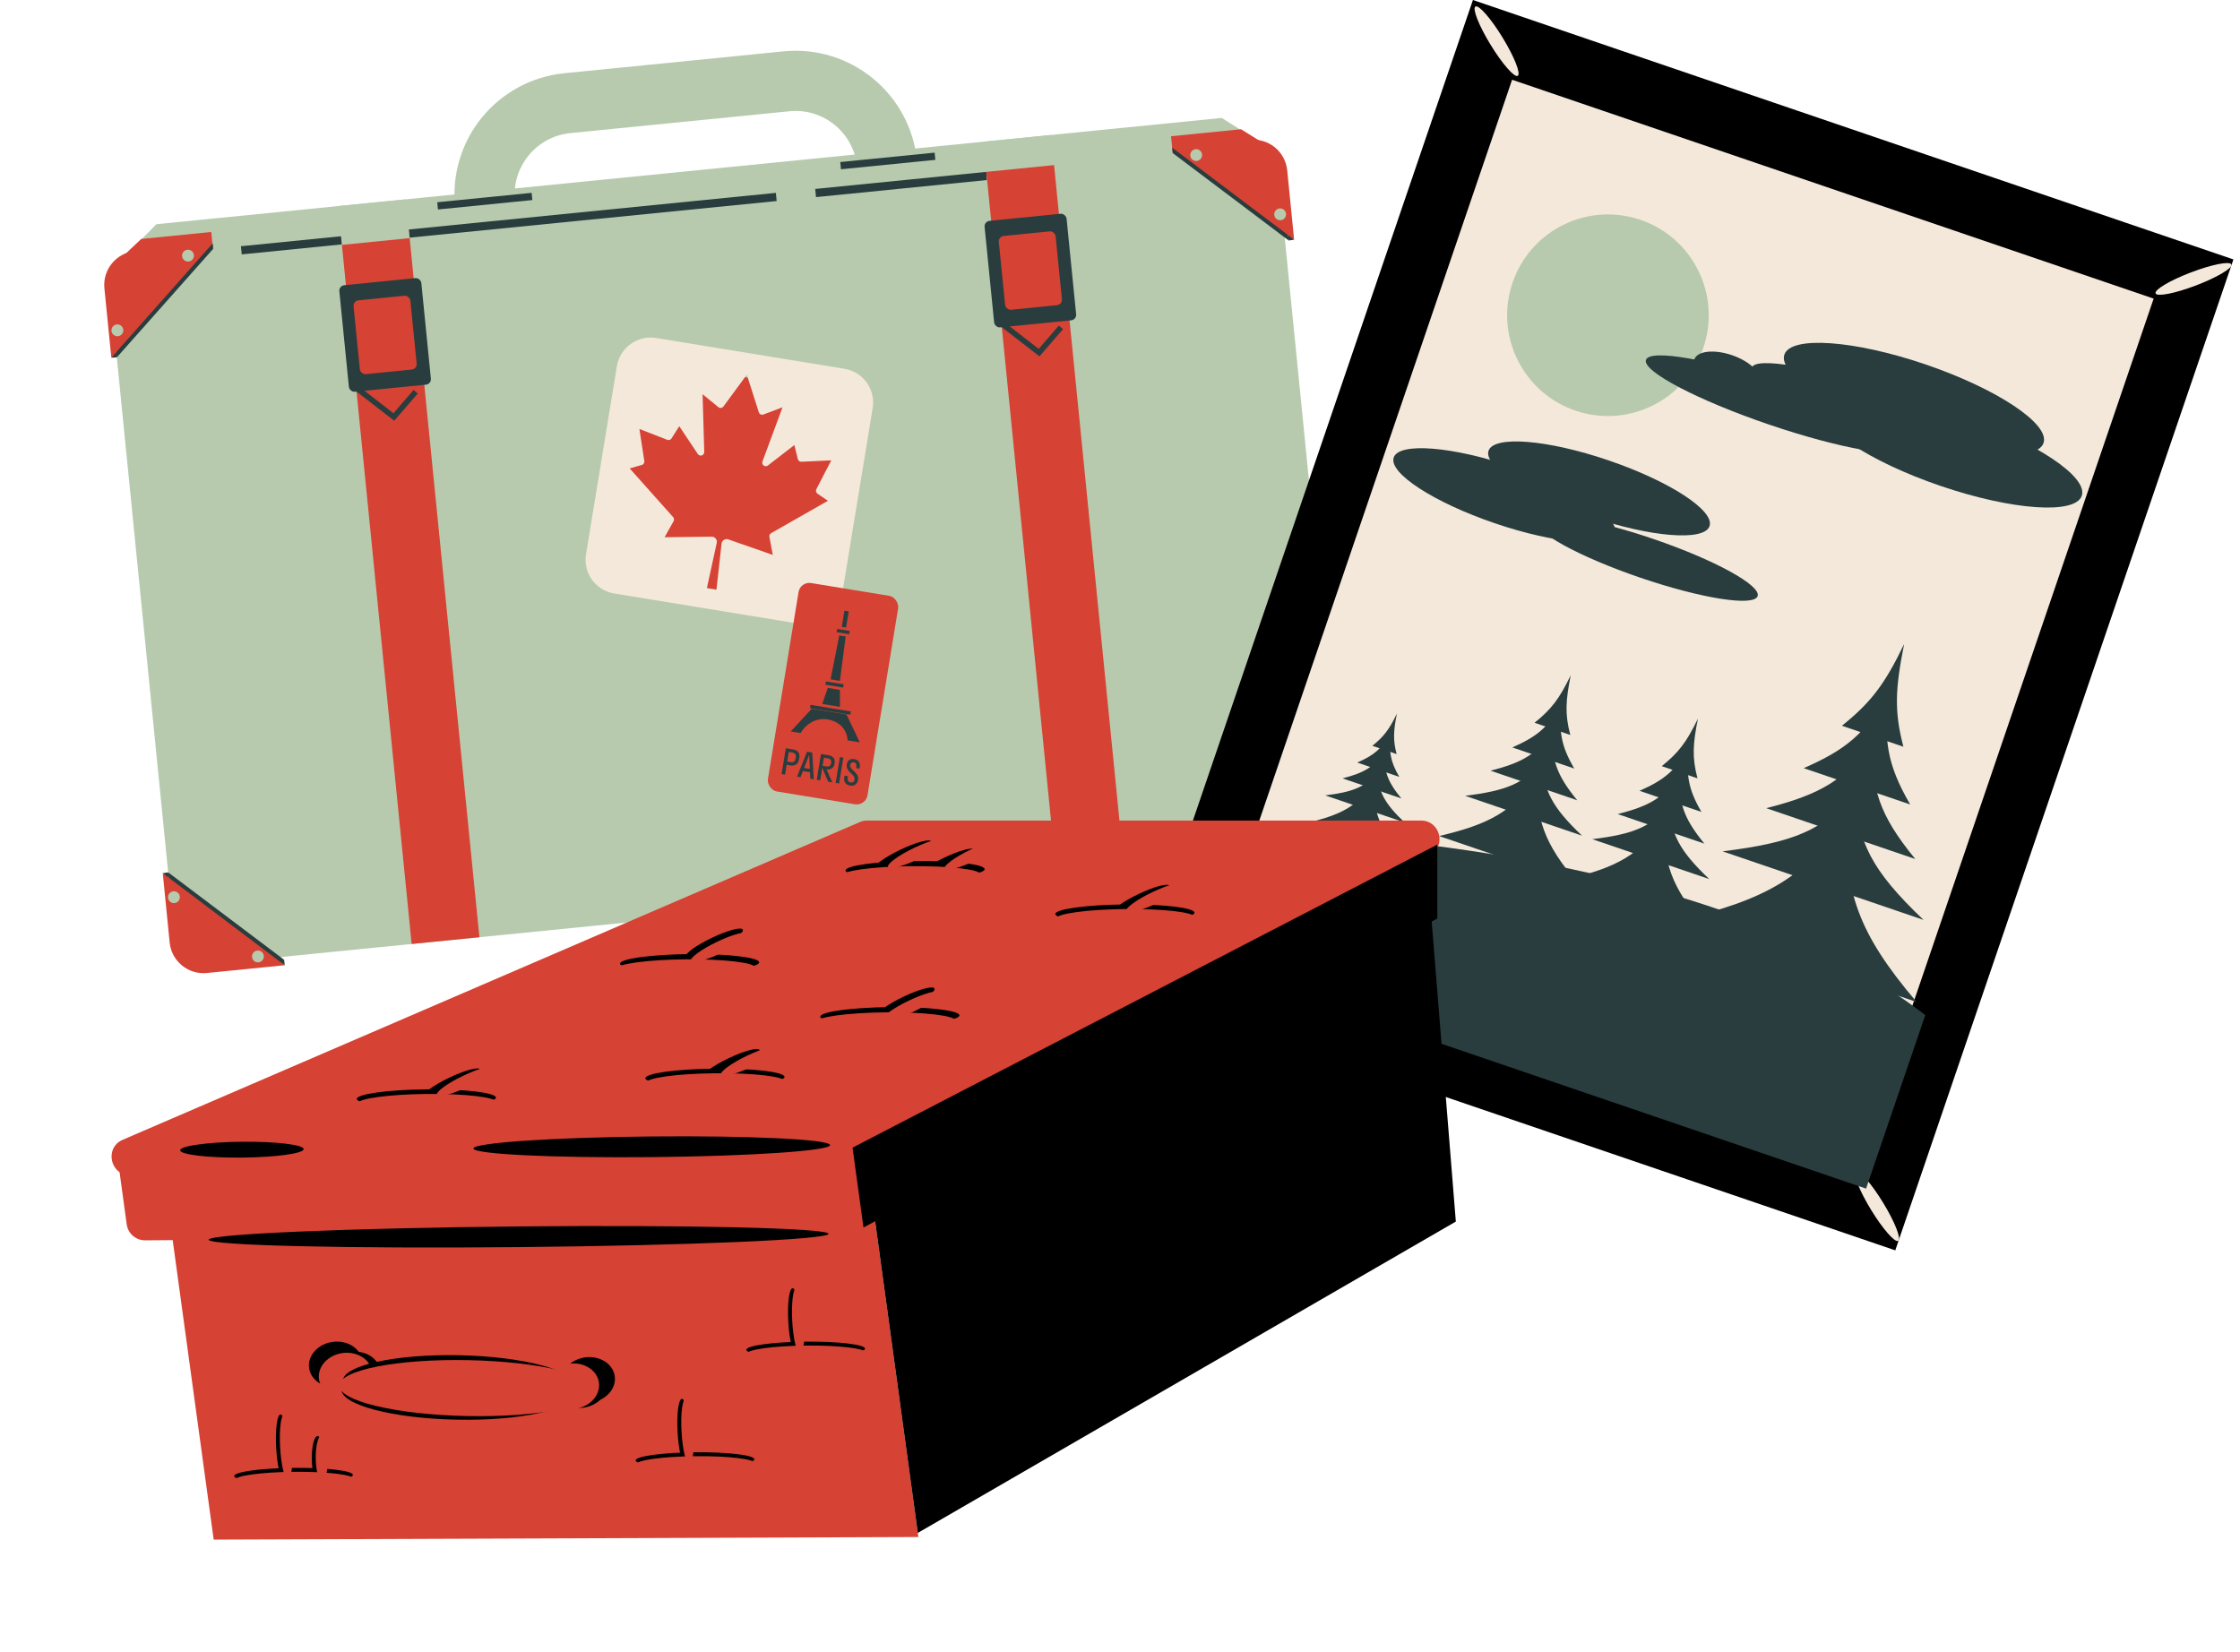 <?xml version="1.0" encoding="UTF-8"?> <svg xmlns="http://www.w3.org/2000/svg" width="606" height="447" viewBox="0 0 606 447" fill="none"> <path d="M42.303 60.664L30.127 73.06L345.776 41.568L330.525 31.909L42.303 60.664Z" fill="#B7CAAE"></path> <path d="M57.151 62.769L57.435 65.61L57.592 67.189L29.901 72.503L38.207 64.659L57.151 62.769Z" fill="#D64234"></path> <path d="M316.809 36.863L317.093 39.705L317.25 41.284L345.446 41.022L335.754 34.973L316.809 36.863Z" fill="#D64234"></path> <rect x="29.025" y="70.919" width="317.625" height="191.759" rx="7.404" transform="rotate(-5.697 29.025 70.919)" fill="#B7CAAE"></rect> <path d="M57.684 67.316L57.536 65.842L54.81 68.346L57.684 67.316Z" fill="#293D3E"></path> <path fill-rule="evenodd" clip-rule="evenodd" d="M57.684 67.315L38.104 69.269C33.049 69.773 29.36 74.28 29.864 79.335L31.597 96.704L57.684 67.315Z" fill="#293D3E"></path> <path d="M31.597 96.704L30.116 96.776L31.413 94.862L31.597 96.704Z" fill="#293D3E"></path> <path fill-rule="evenodd" clip-rule="evenodd" d="M57.537 65.842L36.484 67.942C31.429 68.447 27.74 72.954 28.244 78.009L30.116 96.773L57.537 65.842Z" fill="#D64234"></path> <path d="M76.876 259.693L77.023 261.166L73.856 259.25L76.876 259.693Z" fill="#293D3E"></path> <path fill-rule="evenodd" clip-rule="evenodd" d="M76.876 259.692L57.297 261.646C52.242 262.15 47.735 258.461 47.231 253.406L45.498 236.037L76.876 259.692Z" fill="#293D3E"></path> <path d="M45.498 236.037L44.032 236.259L45.682 237.879L45.498 236.037Z" fill="#293D3E"></path> <path fill-rule="evenodd" clip-rule="evenodd" d="M77.023 261.166L55.971 263.266C50.916 263.771 46.409 260.082 45.904 255.026L44.032 236.262L77.023 261.166Z" fill="#D64234"></path> <path d="M317.264 41.418L317.117 39.945L320.284 41.861L317.264 41.418Z" fill="#293D3E"></path> <path fill-rule="evenodd" clip-rule="evenodd" d="M317.264 41.418L336.843 39.464C341.898 38.96 346.405 42.649 346.909 47.705L348.642 65.073L317.264 41.418Z" fill="#293D3E"></path> <path d="M348.642 65.074L350.108 64.852L348.458 63.232L348.642 65.074Z" fill="#293D3E"></path> <path fill-rule="evenodd" clip-rule="evenodd" d="M317.117 39.945L338.169 37.844C343.224 37.34 347.731 41.029 348.236 46.084L350.108 64.849L317.117 39.945Z" fill="#D64234"></path> <path d="M336.457 233.795L336.604 235.269L339.33 232.764L336.457 233.795Z" fill="#293D3E"></path> <path fill-rule="evenodd" clip-rule="evenodd" d="M336.456 233.795L356.035 231.842C361.091 231.337 364.78 226.83 364.276 221.775L362.543 204.406L336.456 233.795Z" fill="#293D3E"></path> <path d="M362.543 204.406L364.024 204.334L362.726 206.248L362.543 204.406Z" fill="#293D3E"></path> <path fill-rule="evenodd" clip-rule="evenodd" d="M336.604 235.269L357.656 233.168C362.711 232.664 366.4 228.157 365.896 223.102L364.024 204.338L336.604 235.269Z" fill="#D64234"></path> <path d="M65.289 67.727L210.009 53.289" stroke="#293D3E" stroke-width="2.221"></path> <path d="M220.65 52.228L266.939 47.609" stroke="#293D3E" stroke-width="2.221"></path> <rect x="92.263" y="63.915" width="18.423" height="192.451" transform="rotate(-5.697 92.263 63.915)" fill="#D64234"></rect> <rect x="91.45" y="55.761" width="18.423" height="10.549" transform="rotate(-5.697 91.45 55.761)" fill="#B7CAAE"></rect> <rect x="266.014" y="38.345" width="18.423" height="10.549" transform="rotate(-5.697 266.014 38.345)" fill="#B7CAAE"></rect> <rect x="266.828" y="46.499" width="18.423" height="192.451" transform="rotate(-5.697 266.828 46.499)" fill="#D64234"></rect> <path d="M96.355 104.925L106.548 112.822L112.451 105.993" stroke="#293D3E" stroke-width="1.481"></path> <path d="M270.919 87.509L281.113 95.406L287.016 88.577" stroke="#293D3E" stroke-width="1.481"></path> <rect x="91.656" y="77.32" width="22.293" height="28.969" rx="1.481" transform="rotate(-5.697 91.656 77.32)" fill="#293D3E"></rect> <rect x="266.221" y="59.904" width="22.293" height="28.969" rx="1.481" transform="rotate(-5.697 266.221 59.904)" fill="#293D3E"></rect> <rect x="95.503" y="81.405" width="15.447" height="20.073" rx="1.481" transform="rotate(-5.697 95.503 81.405)" fill="#D64234"></rect> <rect x="270.068" y="63.989" width="15.447" height="20.073" rx="1.481" transform="rotate(-5.697 270.068 63.989)" fill="#D64234"></rect> <circle cx="31.754" cy="89.375" r="1.602" transform="rotate(-5.697 31.754 89.375)" fill="#B7CAAE"></circle> <circle r="1.602" transform="matrix(0.995 -0.099 -0.099 -0.995 47.056 242.756)" fill="#B7CAAE"></circle> <circle r="1.602" transform="matrix(-0.995 0.099 0.099 0.995 346.326 57.991)" fill="#B7CAAE"></circle> <circle cx="361.628" cy="211.372" r="1.602" transform="rotate(174.303 361.628 211.372)" fill="#B7CAAE"></circle> <circle cx="50.859" cy="69.167" r="1.602" transform="rotate(-5.697 50.859 69.167)" fill="#B7CAAE"></circle> <circle r="1.602" transform="matrix(0.995 -0.099 -0.099 -0.995 69.777 258.791)" fill="#B7CAAE"></circle> <circle r="1.602" transform="matrix(-0.995 0.099 0.099 0.995 323.605 41.956)" fill="#B7CAAE"></circle> <circle cx="342.523" cy="231.58" r="1.602" transform="rotate(174.303 342.523 231.58)" fill="#B7CAAE"></circle> <path d="M131.208 55.134V55.134C129.845 41.465 139.82 29.279 153.489 27.915L212.758 22.002C226.427 20.638 238.613 30.613 239.977 44.282V44.282" stroke="#B7CAAE" stroke-width="16.288"></path> <rect x="118.292" y="54.722" width="25.662" height="1.966" transform="rotate(-5.697 118.292 54.722)" fill="#293D3E"></rect> <rect x="227.318" y="43.845" width="25.662" height="1.966" transform="rotate(-5.697 227.318 43.845)" fill="#293D3E"></rect> <rect x="171.279" y="97.086" width="62.414" height="57.963" transform="rotate(9.303 171.279 97.086)" fill="#D64234"></rect> <path d="M166.887 99.09C167.715 94.048 172.474 90.628 177.517 91.453L228.458 99.782C233.502 100.606 236.919 105.363 236.091 110.405L227.744 161.271C226.917 166.314 222.157 169.734 217.114 168.909L166.173 160.58C161.13 159.755 157.712 154.999 158.54 149.956L166.887 99.09ZM193.816 159.628L195.206 147.094C195.231 146.888 195.301 146.69 195.411 146.514C195.522 146.339 195.671 146.191 195.847 146.08C196.023 145.97 196.221 145.901 196.427 145.877C196.633 145.853 196.842 145.876 197.038 145.944L209.066 150.143L208.15 145.261C208.112 145.067 208.136 144.866 208.219 144.685C208.302 144.505 208.439 144.356 208.611 144.257L223.979 135.502L221.156 133.576C220.966 133.445 220.83 133.249 220.774 133.025C220.718 132.8 220.746 132.563 220.853 132.358L224.886 124.559L216.8 124.938C216.581 124.947 216.366 124.881 216.19 124.749C216.015 124.618 215.89 124.431 215.837 124.218L214.907 120.414L207.736 125.955C207.572 126.079 207.373 126.147 207.167 126.148C206.962 126.149 206.762 126.084 206.597 125.962C206.431 125.84 206.31 125.668 206.252 125.472C206.193 125.275 206.199 125.065 206.27 124.872L211.698 110.203L206.536 112.154C206.415 112.2 206.285 112.222 206.155 112.216C206.026 112.211 205.898 112.179 205.781 112.122C205.664 112.066 205.56 111.986 205.475 111.888C205.39 111.789 205.327 111.674 205.288 111.55L202.042 101.378L195.715 109.985C195.639 110.09 195.542 110.179 195.43 110.245C195.318 110.311 195.194 110.354 195.065 110.37C194.936 110.387 194.805 110.376 194.68 110.34C194.555 110.304 194.439 110.242 194.339 110.159L190.071 106.667L190.526 122.298C190.532 122.503 190.471 122.704 190.352 122.872C190.234 123.039 190.064 123.164 189.868 123.227C189.673 123.29 189.462 123.288 189.268 123.221C189.074 123.155 188.906 123.027 188.791 122.857L183.765 115.322L181.668 118.631C181.55 118.816 181.372 118.954 181.164 119.023C180.956 119.091 180.73 119.085 180.526 119.007L172.983 116.073L174.313 124.749C174.348 124.977 174.299 125.211 174.175 125.405C174.05 125.6 173.858 125.743 173.636 125.806L170.346 126.732L182.112 139.925C182.243 140.073 182.325 140.258 182.346 140.455C182.367 140.652 182.325 140.851 182.227 141.023L179.799 145.358L192.54 145.208C192.748 145.207 192.953 145.252 193.141 145.34C193.329 145.428 193.495 145.557 193.626 145.717C193.757 145.878 193.851 146.066 193.9 146.267C193.949 146.469 193.952 146.679 193.909 146.881L191.221 159.204L193.816 159.628Z" fill="#F4E8DA"></path> <rect x="216.517" y="157.278" width="27.296" height="57.153" rx="2.949" transform="rotate(9.303 216.517 157.278)" fill="#D64234"></rect> <path d="M211.455 209.435L212.386 209.587L212.822 206.924L213.912 207.103C215.039 207.287 215.952 206.729 216.16 205.463L216.242 204.96C216.442 203.74 215.746 202.966 214.62 202.782L212.599 202.451L211.455 209.435ZM214.386 203.623C215.057 203.733 215.425 204.109 215.296 204.901L215.244 205.217C215.105 206.065 214.63 206.34 213.959 206.231L212.963 206.067L213.39 203.46L214.386 203.623ZM215.634 210.119L216.574 210.273L217.218 208.619L219.136 208.934L219.219 210.707L220.159 210.861L219.739 203.62L218.342 203.392L215.634 210.119ZM217.545 207.793L218.918 204.251L219.09 208.046L217.545 207.793ZM220.958 210.991L221.889 211.144L222.449 207.726L224.05 211.498L225.167 211.681L223.617 208.185C224.66 208.299 225.572 207.865 225.761 206.71L225.807 206.431C225.996 205.276 225.277 204.528 224.151 204.343L222.102 204.007L220.958 210.991ZM223.917 205.184C224.597 205.296 224.981 205.636 224.861 206.372L224.845 206.465C224.717 207.247 224.237 207.493 223.557 207.382L222.533 207.214L222.893 205.017L223.917 205.184ZM227.009 211.983L228.153 204.999L227.222 204.846L226.078 211.83L227.009 211.983ZM229.089 206.816C228.937 207.747 229.359 208.38 229.92 208.922L230.572 209.554C230.994 209.958 231.287 210.388 231.192 210.966C231.1 211.524 230.682 211.8 230.105 211.706C229.537 211.613 229.232 211.142 229.34 210.481L229.415 210.024L228.483 209.872L228.398 210.393C228.201 211.595 228.931 212.393 229.965 212.562C230.998 212.732 231.937 212.254 232.141 211.007C232.289 210.103 231.864 209.489 231.312 208.949L230.646 208.285C230.24 207.903 229.93 207.518 230.02 206.968C230.112 206.41 230.496 206.166 230.99 206.247C231.511 206.333 231.785 206.703 231.668 207.42L231.602 207.82L232.533 207.973L232.603 207.544C232.809 206.287 232.126 205.554 231.13 205.391C230.161 205.232 229.289 205.596 229.089 206.816Z" fill="#293D3E"></path> <path d="M227.061 171.932L228.786 172.215L227.225 184.224L224.708 183.811L227.061 171.932Z" fill="#293D3E"></path> <path d="M223.937 186.117L227.22 186.655L227.24 191.258L222.45 190.473L223.937 186.117Z" fill="#293D3E"></path> <rect x="226.496" y="170.164" width="3.435" height="0.902" transform="rotate(9.303 226.496 170.164)" fill="#293D3E"></rect> <rect x="223.451" y="184.367" width="4.853" height="0.902" transform="rotate(9.303 223.451 184.367)" fill="#293D3E"></rect> <rect x="219.27" y="190.709" width="11.055" height="0.902" transform="rotate(9.303 219.27 190.709)" fill="#293D3E"></rect> <rect x="228.446" y="165.241" width="1.178" height="4.421" transform="rotate(9.303 228.446 165.241)" fill="#293D3E"></rect> <path d="M229.004 193.294C230.202 195.815 231.346 198.222 232.598 200.852L229.303 200.313C229.197 197.571 227.254 195.205 223.897 194.656C220.54 194.107 217.839 196.142 216.604 198.336L213.937 197.9L219.611 191.763L229.004 193.299L229.004 193.294Z" fill="#293D3E"></path> <rect x="403.776" y="10.789" width="200.39" height="266.289" transform="rotate(18.839 403.776 10.789)" fill="#F4E8DA" stroke="black" stroke-width="17"></rect> <ellipse cx="404.88" cy="11.14" rx="1.894" ry="10.983" transform="rotate(-31.44 404.88 11.14)" fill="#F4E8DA"></ellipse> <ellipse rx="1.894" ry="10.983" transform="matrix(0.356 0.934 0.934 -0.356 319.274 262.048)" fill="#F4E8DA"></ellipse> <ellipse rx="1.894" ry="10.983" transform="matrix(-0.356 -0.934 -0.934 0.356 593.42 75.467)" fill="#F4E8DA"></ellipse> <ellipse cx="507.813" cy="326.375" rx="1.894" ry="10.983" transform="rotate(148.56 507.813 326.375)" fill="#F4E8DA"></ellipse> <path d="M520.858 274.651C468.923 234.522 375.451 225.04 335.208 225.315L323.467 259.726L504.838 321.607L520.858 274.651Z" fill="#293D3E"></path> <circle cx="435.003" cy="85.292" r="27.268" transform="rotate(18.839 435.003 85.292)" fill="#B7CAAE"></circle> <ellipse cx="517.793" cy="107.901" rx="37.04" ry="9.813" transform="rotate(18.839 517.793 107.901)" fill="#293D3E"></ellipse> <ellipse cx="480.343" cy="109.332" rx="37.04" ry="5.815" transform="rotate(18.839 480.343 109.332)" fill="#293D3E"></ellipse> <ellipse cx="508.981" cy="111.423" rx="37.04" ry="5.815" transform="rotate(18.839 508.981 111.423)" fill="#293D3E"></ellipse> <ellipse cx="467.145" cy="100.221" rx="9.26" ry="4.361" transform="rotate(18.839 467.145 100.221)" fill="#293D3E"></ellipse> <ellipse cx="528.139" cy="122.184" rx="37.04" ry="9.813" transform="rotate(18.839 528.139 122.184)" fill="#293D3E"></ellipse> <ellipse cx="406.945" cy="133.983" rx="31.586" ry="8.012" transform="rotate(18.839 406.945 133.983)" fill="#293D3E"></ellipse> <ellipse cx="432.6" cy="132.154" rx="31.586" ry="8.012" transform="rotate(18.839 432.6 132.154)" fill="#293D3E"></ellipse> <ellipse cx="445.545" cy="151.074" rx="31.651" ry="5.53" transform="rotate(18.839 445.545 151.074)" fill="#293D3E"></ellipse> <path d="M515.138 174.259C512.76 186.189 512.398 192.423 514.942 202.046L498.308 196.371C506.091 190.092 509.809 185.312 515.138 174.259Z" fill="#293D3E"></path> <path d="M510.884 187.806C509.616 200.115 510.413 206.744 516.777 217.671L487.967 207.841C499.448 202.824 504.535 198.511 510.884 187.806Z" fill="#293D3E"></path> <path d="M506.508 200.597C506.288 213.264 508.177 220.265 518.148 232.423L477.844 218.672C492.816 214.845 499.195 210.974 506.508 200.597Z" fill="#293D3E"></path> <path d="M501.706 214.672C502.768 227.776 505.996 235.234 520.383 248.898L466.004 230.345C485.252 227.977 493.213 224.646 501.706 214.672Z" fill="#293D3E"></path> <path d="M499.305 221.709C499.204 241.277 502.359 252.133 518.516 271.116L453.902 249.071C477.729 243.455 487.835 237.598 499.305 221.709Z" fill="#293D3E"></path> <rect x="484.248" y="250.14" width="9.463" height="25.01" transform="rotate(18.839 484.248 250.14)" fill="#293D3E"></rect> <path d="M424.938 182.7C423.555 189.638 423.345 193.263 424.824 198.86L415.15 195.56C419.677 191.908 421.839 189.128 424.938 182.7Z" fill="#293D3E"></path> <path d="M422.464 190.578C421.727 197.737 422.19 201.592 425.891 207.947L409.136 202.23C415.813 199.312 418.772 196.804 422.464 190.578Z" fill="#293D3E"></path> <path d="M419.919 198.017C419.791 205.384 420.89 209.456 426.688 216.526L403.249 208.529C411.957 206.304 415.666 204.052 419.919 198.017Z" fill="#293D3E"></path> <path d="M417.127 206.203C417.744 213.823 419.622 218.161 427.988 226.107L396.364 215.318C407.558 213.941 412.187 212.003 417.127 206.203Z" fill="#293D3E"></path> <path d="M415.73 210.295C415.671 221.675 417.506 227.989 426.903 239.029L389.325 226.208C403.182 222.941 409.06 219.536 415.73 210.295Z" fill="#293D3E"></path> <rect x="406.974" y="226.829" width="5.504" height="14.545" transform="rotate(18.839 406.974 226.829)" fill="#293D3E"></rect> <path d="M459.348 194.44C457.965 201.378 457.755 205.004 459.234 210.6L449.561 207.3C454.087 203.648 456.249 200.869 459.348 194.44Z" fill="#293D3E"></path> <path d="M456.874 202.319C456.137 209.477 456.6 213.332 460.301 219.687L443.546 213.971C450.224 211.053 453.182 208.545 456.874 202.319Z" fill="#293D3E"></path> <path d="M454.329 209.758C454.201 217.124 455.3 221.196 461.098 228.266L437.659 220.269C446.367 218.044 450.076 215.792 454.329 209.758Z" fill="#293D3E"></path> <path d="M451.537 217.943C452.154 225.564 454.032 229.901 462.398 237.848L430.774 227.058C441.968 225.681 446.597 223.743 451.537 217.943Z" fill="#293D3E"></path> <path d="M450.14 222.035C450.081 233.415 451.916 239.729 461.313 250.769L423.735 237.948C437.592 234.682 443.47 231.276 450.14 222.035Z" fill="#293D3E"></path> <rect x="441.384" y="238.57" width="5.504" height="14.545" transform="rotate(18.839 441.384 238.57)" fill="#293D3E"></rect> <path d="M377.915 193.067C376.976 197.777 376.834 200.238 377.838 204.037L371.271 201.797C374.344 199.318 375.812 197.431 377.915 193.067Z" fill="#293D3E"></path> <path d="M376.236 198.415C375.735 203.275 376.05 205.892 378.562 210.205L367.189 206.325C371.721 204.344 373.729 202.642 376.236 198.415Z" fill="#293D3E"></path> <path d="M374.509 203.465C374.421 208.466 375.167 211.23 379.103 216.029L363.192 210.601C369.103 209.09 371.621 207.562 374.509 203.465Z" fill="#293D3E"></path> <path d="M372.613 209.021C373.032 214.195 374.306 217.139 379.986 222.533L358.519 215.209C366.117 214.274 369.26 212.959 372.613 209.021Z" fill="#293D3E"></path> <path d="M371.665 211.8C371.625 219.524 372.87 223.81 379.249 231.304L353.741 222.601C363.147 220.384 367.137 218.072 371.665 211.8Z" fill="#293D3E"></path> <rect x="365.721" y="223.023" width="3.736" height="9.874" transform="rotate(18.839 365.721 223.023)" fill="#293D3E"></rect> <path d="M232.432 311.292L35.359 317.979C29.836 318.167 28.135 310.578 33.21 308.391L232.618 222.428C233.243 222.159 233.917 222.02 234.598 222.02L384.435 222.02C389.666 222.02 391.385 229.037 386.745 231.454L234.572 310.729C233.91 311.074 233.178 311.266 232.432 311.292Z" fill="#D64234"></path> <path d="M57.811 416.578L46.511 334.041L235.94 324.472L248.453 415.871L57.811 416.578Z" fill="#D64234"></path> <path d="M34.282 331.279L32.087 315.25C31.677 312.256 33.996 309.586 37.017 309.572L227.696 308.656C230.204 308.644 232.333 310.493 232.673 312.978L234.796 328.481C235.205 331.469 232.896 334.136 229.88 334.159L39.273 335.601C36.76 335.62 34.623 333.77 34.282 331.279Z" fill="#D64234"></path> <path d="M233.602 332.128L230.645 310.525L388.855 228.52L388.855 248.52L233.602 332.128Z" fill="black"></path> <ellipse cx="176.322" cy="310.288" rx="48.244" ry="2.796" transform="rotate(-0.547 176.322 310.288)" fill="black"></ellipse> <ellipse cx="140.298" cy="334.638" rx="83.853" ry="2.796" transform="rotate(-0.547 140.298 334.638)" fill="black"></ellipse> <ellipse cx="65.445" cy="311.07" rx="16.706" ry="2.143" transform="rotate(-0.547 65.445 311.07)" fill="black"></ellipse> <ellipse cx="188.014" cy="395" rx="16.061" ry="2.06" transform="rotate(-0.547 188.014 395)" fill="black"></ellipse> <ellipse cx="184.952" cy="387.386" rx="8.906" ry="1.644" transform="rotate(-93.102 184.952 387.386)" fill="black"></ellipse> <ellipse cx="186.017" cy="387.24" rx="8.906" ry="1.644" transform="rotate(-93.102 186.017 387.24)" fill="#D64234"></ellipse> <ellipse cx="188.159" cy="396.065" rx="16.061" ry="2.06" transform="rotate(-0.547 188.159 396.065)" fill="#D64234"></ellipse> <ellipse cx="217.96" cy="365.067" rx="16.061" ry="2.06" transform="rotate(-0.547 217.96 365.067)" fill="black"></ellipse> <ellipse cx="214.899" cy="357.453" rx="8.906" ry="1.644" transform="rotate(-93.102 214.899 357.453)" fill="black"></ellipse> <ellipse cx="215.964" cy="357.307" rx="8.906" ry="1.644" transform="rotate(-93.102 215.964 357.307)" fill="#D64234"></ellipse> <ellipse cx="218.106" cy="366.132" rx="16.061" ry="2.06" transform="rotate(-0.547 218.106 366.132)" fill="#D64234"></ellipse> <ellipse cx="79.415" cy="399.226" rx="16.061" ry="2.06" transform="rotate(-0.547 79.415 399.226)" fill="black"></ellipse> <ellipse cx="76.353" cy="391.611" rx="8.906" ry="1.644" transform="rotate(-93.102 76.353 391.611)" fill="black"></ellipse> <ellipse rx="6.166" ry="1.641" transform="matrix(-0.018 -1 0.997 -0.079 85.989 394.727)" fill="black"></ellipse> <ellipse cx="77.418" cy="391.465" rx="8.906" ry="1.644" transform="rotate(-93.102 77.418 391.465)" fill="#D64234"></ellipse> <ellipse rx="6.166" ry="1.641" transform="matrix(-0.018 -1 0.997 -0.079 87.054 394.582)" fill="#D64234"></ellipse> <ellipse cx="79.56" cy="400.291" rx="16.061" ry="2.06" transform="rotate(-0.547 79.56 400.291)" fill="#D64234"></ellipse> <ellipse cx="115.353" cy="297.161" rx="18.822" ry="2.415" transform="rotate(-0.547 115.353 297.161)" fill="black"></ellipse> <ellipse cx="193.423" cy="291.559" rx="18.822" ry="2.415" transform="rotate(-0.547 193.423 291.559)" fill="black"></ellipse> <ellipse cx="240.734" cy="274.909" rx="18.822" ry="2.415" transform="rotate(-0.547 240.734 274.909)" fill="black"></ellipse> <ellipse cx="122.185" cy="293.077" rx="8.578" ry="1.62" transform="rotate(-25.641 122.185 293.077)" fill="black"></ellipse> <ellipse cx="197.758" cy="287.816" rx="8.578" ry="1.62" transform="rotate(-25.641 197.758 287.816)" fill="black"></ellipse> <ellipse cx="245.069" cy="271.166" rx="8.578" ry="1.62" transform="rotate(-25.641 245.069 271.166)" fill="black"></ellipse> <ellipse cx="246.488" cy="272.244" rx="8.578" ry="1.62" transform="rotate(-25.641 246.488 272.244)" fill="#D64234"></ellipse> <ellipse cx="239.656" cy="276.328" rx="18.822" ry="2.415" transform="rotate(-0.547 239.656 276.328)" fill="#D64234"></ellipse> <ellipse cx="193.593" cy="292.807" rx="18.822" ry="2.415" transform="rotate(-0.547 193.593 292.807)" fill="#D64234"></ellipse> <ellipse cx="115.524" cy="298.409" rx="18.822" ry="2.415" transform="rotate(-0.547 115.524 298.409)" fill="#D64234"></ellipse> <ellipse cx="186.563" cy="260.564" rx="18.822" ry="2.415" transform="rotate(-0.547 186.563 260.564)" fill="black"></ellipse> <ellipse cx="193.224" cy="255.232" rx="8.578" ry="1.62" transform="rotate(-25.641 193.224 255.232)" fill="black"></ellipse> <ellipse cx="194.643" cy="256.309" rx="8.578" ry="1.62" transform="rotate(-25.641 194.643 256.309)" fill="#D64234"></ellipse> <ellipse cx="185.487" cy="261.983" rx="18.822" ry="2.415" transform="rotate(-0.547 185.487 261.983)" fill="#D64234"></ellipse> <ellipse cx="247.563" cy="235.355" rx="18.822" ry="2.415" transform="rotate(-0.547 247.563 235.355)" fill="black"></ellipse> <ellipse cx="255.985" cy="233.596" rx="8.578" ry="1.62" transform="rotate(-25.641 255.985 233.596)" fill="black"></ellipse> <ellipse cx="244.239" cy="231.389" rx="8.578" ry="1.62" transform="rotate(-25.641 244.239 231.389)" fill="black"></ellipse> <ellipse cx="246.487" cy="236.774" rx="18.822" ry="2.415" transform="rotate(-0.547 246.487 236.774)" fill="#D64234"></ellipse> <ellipse cx="247.984" cy="230.877" rx="8.578" ry="1.62" transform="rotate(-25.641 247.984 230.877)" fill="#D64234"></ellipse> <ellipse cx="263.303" cy="231.322" rx="8.578" ry="1.62" transform="rotate(-25.641 263.303 231.322)" fill="#D64234"></ellipse> <ellipse cx="304.323" cy="247.129" rx="18.822" ry="2.415" transform="rotate(-0.547 304.323 247.129)" fill="black"></ellipse> <ellipse cx="308.658" cy="243.387" rx="8.578" ry="1.62" transform="rotate(-25.641 308.658 243.387)" fill="black"></ellipse> <ellipse cx="304.494" cy="248.378" rx="18.822" ry="2.415" transform="rotate(-0.547 304.494 248.378)" fill="#D64234"></ellipse> <ellipse cx="312.403" cy="242.874" rx="8.578" ry="1.62" transform="rotate(-25.641 312.403 242.874)" fill="#D64234"></ellipse> <ellipse cx="125.93" cy="292.564" rx="8.578" ry="1.62" transform="rotate(-25.641 125.93 292.564)" fill="#D64234"></ellipse> <ellipse cx="202.751" cy="287.133" rx="8.578" ry="1.62" transform="rotate(-25.641 202.751 287.133)" fill="#D64234"></ellipse> <path d="M393.855 330.52L386.855 243.52L235.94 324.472L248.302 414.763L393.855 330.52Z" fill="black"></path> <ellipse cx="90.823" cy="369.17" rx="7.268" ry="6.15" transform="rotate(-7.796 90.823 369.17)" fill="black"></ellipse> <ellipse cx="159.115" cy="373.364" rx="7.268" ry="6.15" transform="rotate(-7.796 159.115 373.364)" fill="black"></ellipse> <ellipse cx="95.709" cy="371.887" rx="7.268" ry="6.15" transform="rotate(-7.796 95.709 371.887)" fill="black"></ellipse> <ellipse cx="157.051" cy="374.775" rx="7.268" ry="6.15" transform="rotate(-7.796 157.051 374.775)" fill="black"></ellipse> <ellipse cx="93.493" cy="372.19" rx="7.268" ry="6.15" transform="rotate(-7.796 93.493 372.19)" fill="#D64234"></ellipse> <ellipse cx="154.835" cy="375.078" rx="7.268" ry="6.15" transform="rotate(-7.796 154.835 375.078)" fill="#D64234"></ellipse> <ellipse cx="124.043" cy="374.254" rx="31.31" ry="7.567" transform="rotate(1.14 124.043 374.254)" fill="black"></ellipse> <ellipse cx="123.675" cy="376.562" rx="31.31" ry="7.567" transform="rotate(1.14 123.675 376.562)" fill="black"></ellipse> <ellipse cx="126.535" cy="375.582" rx="34.758" ry="7.567" transform="rotate(1.14 126.535 375.582)" fill="#D64234"></ellipse> </svg> 